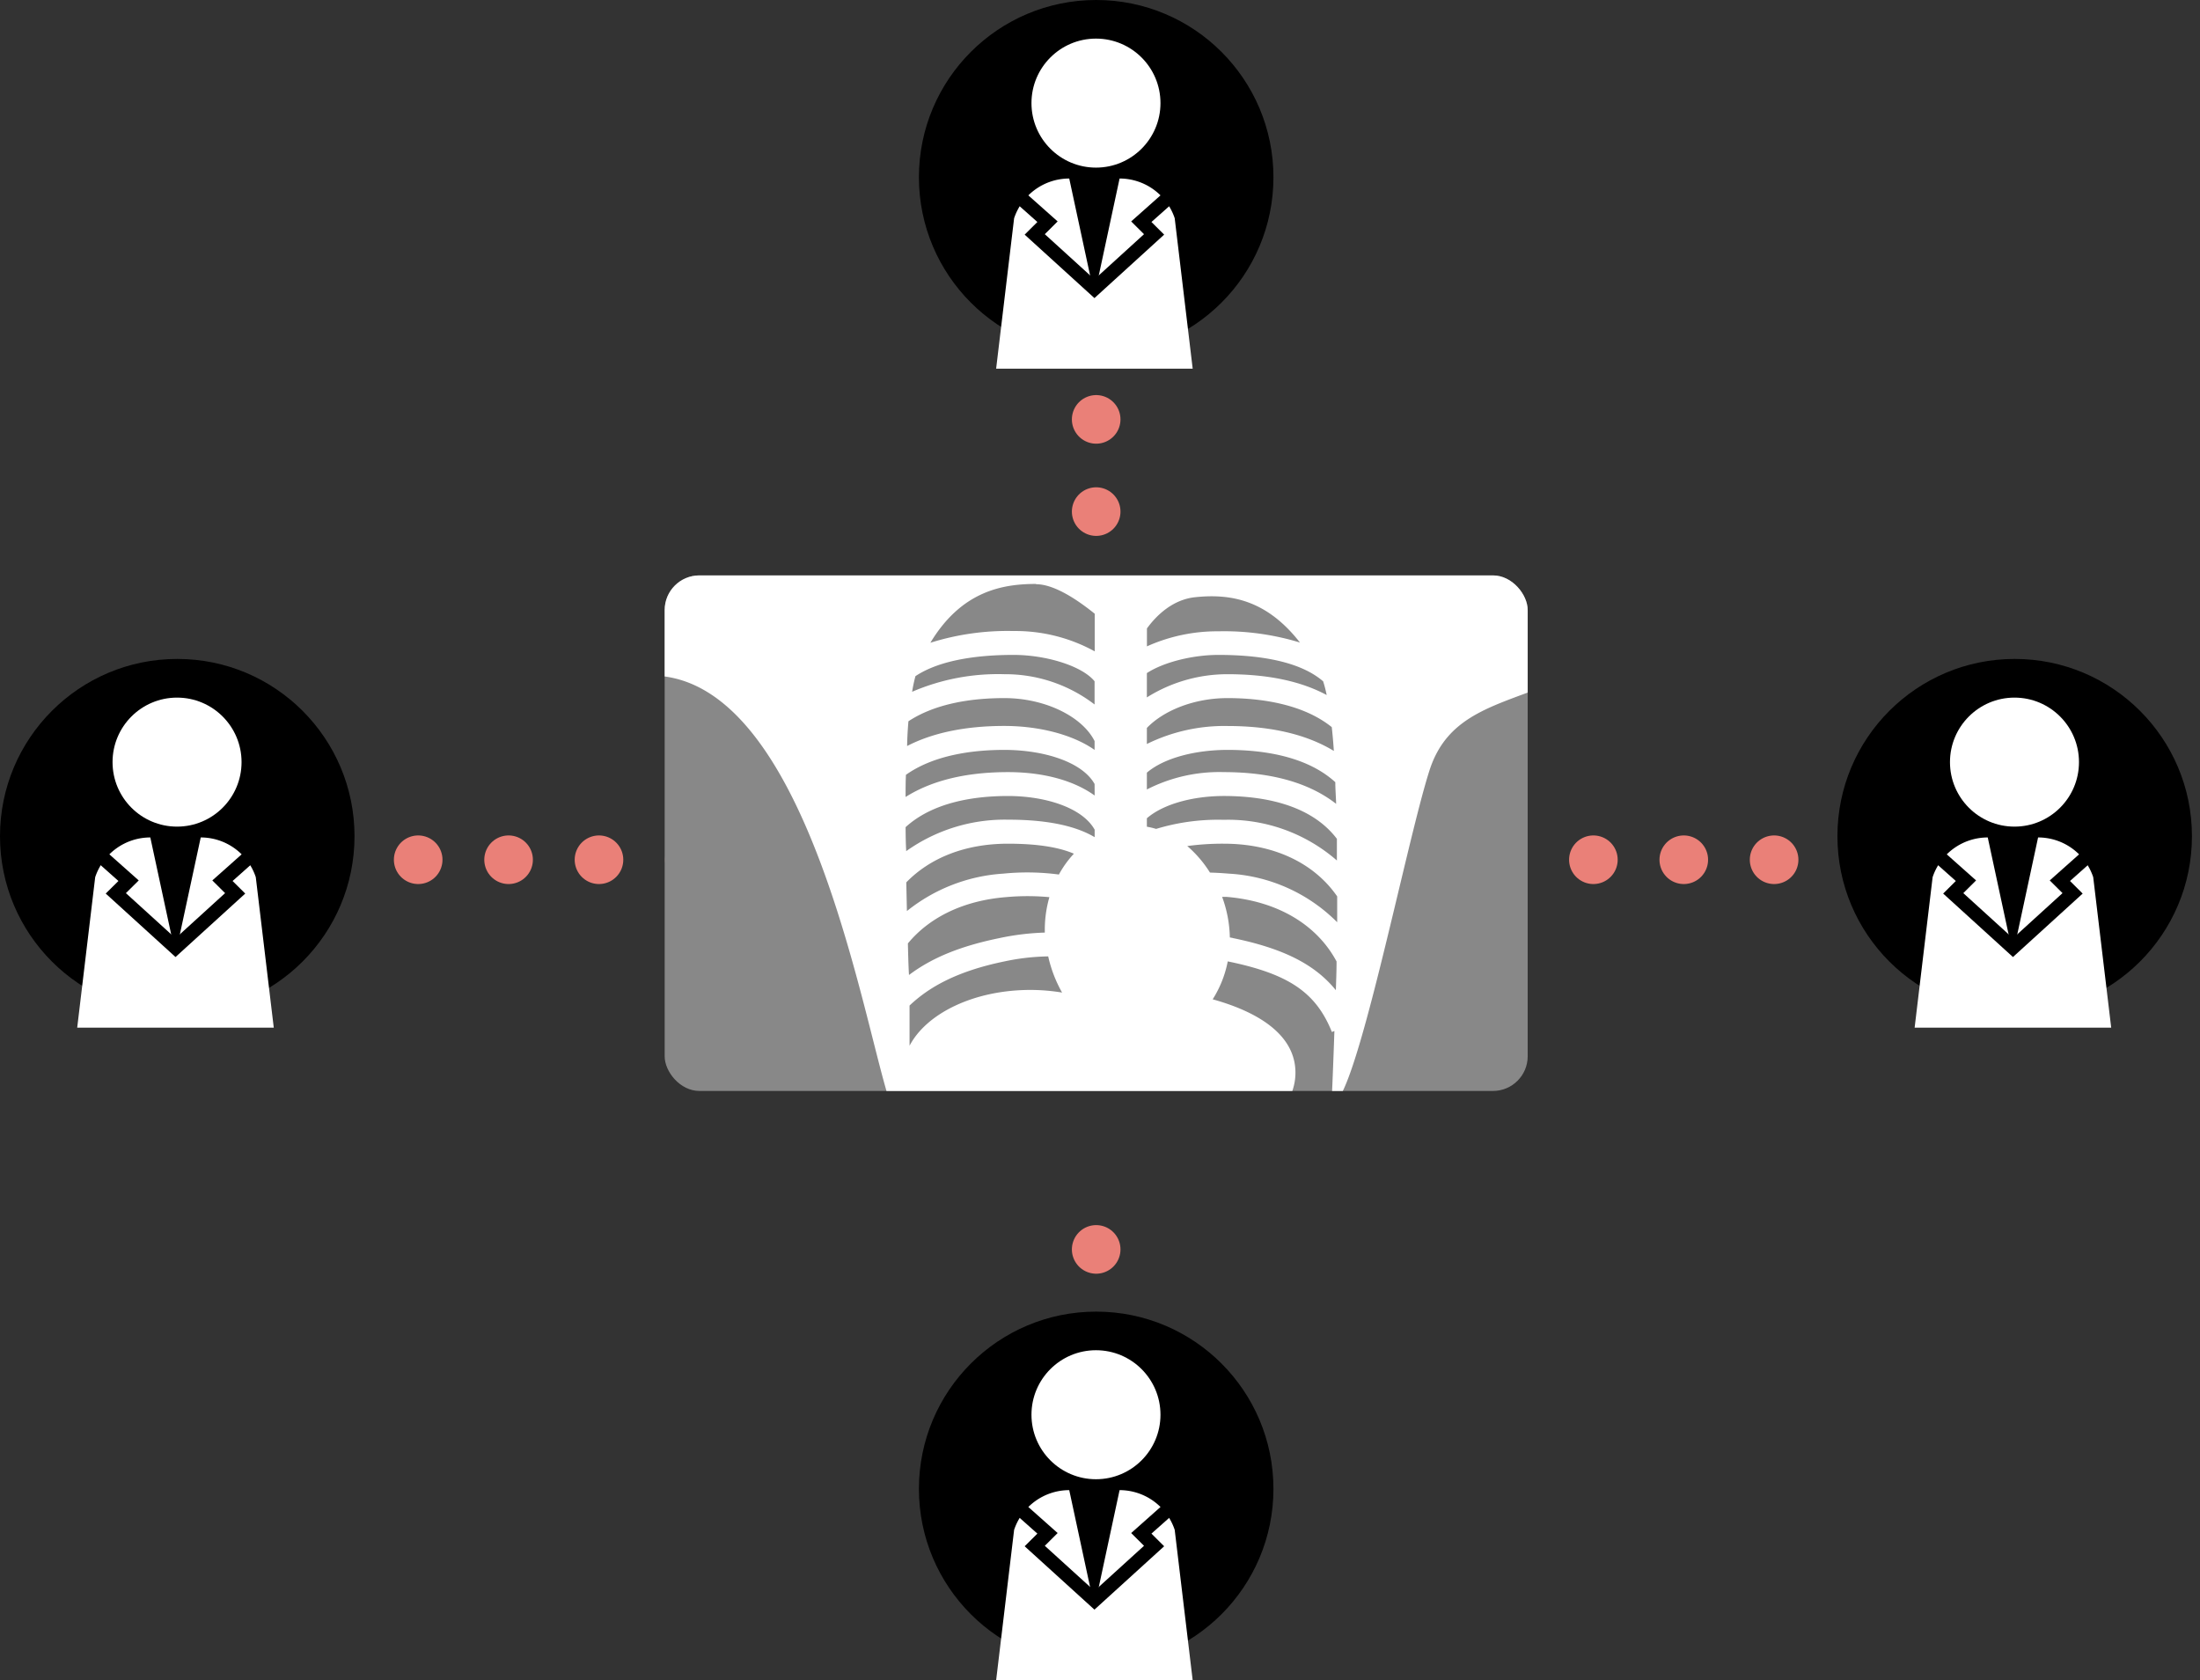 <svg xmlns="http://www.w3.org/2000/svg" xmlns:xlink="http://www.w3.org/1999/xlink" viewBox="0 0 316.86 242"><rect x="0" y="0" width="316.86" height="242" fill="#333333" stroke="none"/><defs><style>.cls-1,.cls-2,.cls-3,.cls-4,.cls-5,.cls-7{fill:none;}.cls-2,.cls-3,.cls-4,.cls-5{stroke:#ea8078;stroke-linecap:round;stroke-linejoin:round;stroke-width:7px;}.cls-3{stroke-dasharray:0 13.28 0 13.28;}.cls-4{stroke-dasharray:0 13.28 0 13.28 0 13.28;}.cls-5{stroke-dasharray:0 13.02 0 0 0 0;}.cls-6{fill:#fff;}.cls-7{stroke:#000;stroke-miterlimit:10;stroke-width:2px;}.cls-8{fill:#888;}.cls-9{clip-path:url(#clip-path);}</style><clipPath id="clip-path"><rect class="cls-1" x="95.73" y="82.87" width="124.3" height="74.25" rx="5"/></clipPath></defs><g id="レイヤー_2" data-name="レイヤー 2"><g id="design"><rect class="cls-1" width="316.86" height="242"/><line class="cls-2" x1="157.88" y1="60.4" x2="157.88" y2="60.4"/><line class="cls-3" x1="157.88" y1="73.68" x2="157.88" y2="93.6"/><line class="cls-4" x1="157.88" y1="100.24" x2="157.88" y2="173.3"/><line class="cls-2" x1="157.88" y1="179.94" x2="157.88" y2="179.94"/><line class="cls-2" x1="60.23" y1="123.82" x2="60.23" y2="123.82"/><line class="cls-5" x1="73.25" y1="123.82" x2="255.52" y2="123.82"/><line class="cls-2" x1="255.52" y1="123.82" x2="255.52" y2="123.82"/><circle cx="25.53" cy="120.43" r="25.53"/><circle class="cls-6" cx="25.5" cy="109.76" r="9.29"/><path class="cls-6" d="M39.43,148H11.12l2.59-21.67a8.37,8.37,0,0,1,7.94-5.72l3.63,16.86,3.63-16.86a8.35,8.35,0,0,1,7.93,5.72Z"/><polyline class="cls-7" points="11.52 120.62 18.52 126.84 16.68 128.66 25.28 136.48 33.87 128.66 32.04 126.84 39.03 120.62"/><circle cx="290.17" cy="120.43" r="25.53"/><circle class="cls-6" cx="290.14" cy="109.76" r="9.29"/><path class="cls-6" d="M304.07,148H275.76l2.59-21.67a8.37,8.37,0,0,1,7.94-5.72l3.63,16.86,3.62-16.86a8.36,8.36,0,0,1,7.94,5.72Z"/><polyline class="cls-7" points="276.16 120.62 283.15 126.84 281.32 128.66 289.92 136.48 298.51 128.66 296.68 126.84 303.67 120.62"/><circle cx="157.88" cy="25.53" r="25.53"/><circle class="cls-6" cx="157.85" cy="14.85" r="9.29"/><path class="cls-6" d="M171.78,53.1H143.47l2.59-21.67A8.38,8.38,0,0,1,154,25.71l3.63,16.87,3.62-16.87a8.37,8.37,0,0,1,7.94,5.72Z"/><polyline class="cls-7" points="143.87 25.71 150.87 31.93 149.03 33.76 157.63 41.58 166.22 33.76 164.38 31.93 171.38 25.71"/><circle cx="157.88" cy="214.43" r="25.53"/><circle class="cls-6" cx="157.85" cy="203.75" r="9.29"/><path class="cls-6" d="M171.78,242H143.47l2.59-21.67a8.38,8.38,0,0,1,7.94-5.72l3.63,16.87,3.62-16.87a8.37,8.37,0,0,1,7.94,5.72Z"/><polyline class="cls-7" points="143.87 214.61 150.87 220.83 149.03 222.66 157.63 230.47 166.22 222.66 164.38 220.83 171.38 214.61"/><rect class="cls-8" x="95.73" y="82.87" width="124.3" height="74.25" rx="5"/><g class="cls-9"><path class="cls-6" d="M223.78,79.12H93.66L93,97.31c27.46-1.3,33.78,70.69,37,63.18a11.4,11.4,0,0,0,.63-2.88c2.12,5.07,9.27,8.81,17.79,8.81a26.08,26.08,0,0,0,9.85-1.86,26.15,26.15,0,0,0,9.85,1.86c10.2,0,18.46-5.34,18.46-11.93,0-5.14-4.77-8.58-11.92-10.57a15.79,15.79,0,0,0,2.17-5.46h0c8.78,1.8,12.7,4.46,15,10.17l.36-.15c-.21,6.21-.41,10.4-.41,10.4C195,160,202.42,121.78,205.87,111c2.65-8.34,9.83-9.35,17.91-12.71ZM131.85,97.38c3.7-2.46,9.42-3.06,14.13-3.06s9.89,1.6,11.67,3.8v3.34a21.12,21.12,0,0,0-13-4.36,31.27,31.27,0,0,0-13.28,2.53A21.85,21.85,0,0,1,131.85,97.38Zm-1,6.49c4-2.63,9.32-3.33,13.8-3.33,5.92,0,11.25,2.69,13,6.19V108c-3.34-2.33-8.28-3.45-13-3.45-5.64,0-10.35,1-14,2.89C130.67,106.2,130.74,105,130.84,103.87Zm26.81,10.7c-2.94-2.12-7.28-3.37-12.48-3.37-6.08,0-11,1.22-14.75,3.58,0-1.09,0-2.15.05-3.19,4-2.84,9.55-3.59,14.17-3.59,5.57,0,11.19,1.68,13,4.91Zm-27.22,4.55c3.94-3.59,9.86-4.48,14.74-4.48,5.33,0,10.7,1.66,12.48,4.85v1.08l0,0c-2.47-1.47-6.36-2.52-12.44-2.52a24.47,24.47,0,0,0-14.7,4.53C130.45,121.43,130.44,120.27,130.43,119.12Zm14.74,2.39c4.54,0,7.52.59,9.49,1.44a14.51,14.51,0,0,0-2.16,3,34.64,34.64,0,0,0-8-.13,24.66,24.66,0,0,0-13.89,5.39l-.09-4.13C134,123.51,139.09,121.51,145.17,121.51Zm20-2.45v-1.21c2.43-2.11,6.78-3.21,11.1-3.21,5.57,0,12.48,1.17,16.27,6.17,0,1,0,2.07,0,3.12a23.83,23.83,0,0,0-16.3-5.86,30.64,30.64,0,0,0-9.74,1.31A10.73,10.73,0,0,0,165.16,119.06Zm11.1-7.86a22.92,22.92,0,0,0-11.1,2.5v-2.42c2.52-2.16,7.09-3.28,11.63-3.28,5.16,0,11.42.92,15.51,4.65,0,1,.09,2.06.12,3.12C188.59,112.76,183.14,111.2,176.26,111.2Zm.53-6.64a25.25,25.25,0,0,0-11.63,2.59v-2.31c2.43-2.53,6.83-4.3,11.63-4.3s10.86.85,15,4.18c.12,1.07.22,2.22.3,3.43C188.21,105.78,183.08,104.56,176.79,104.56Zm13.75-6.46a18.31,18.31,0,0,1,.52,2c-3.71-2-8.5-3-14.27-3a21.8,21.8,0,0,0-11.63,3.34v-3.5c2.4-1.57,6.6-2.62,10.29-2.62C180.59,94.32,186.92,95,190.54,98.1Zm-59.78,37.75c3.12-3.76,8-6.14,14.06-6.64a33.88,33.88,0,0,1,6.3,0,17,17,0,0,0-.66,4.67c0,.15,0,.29,0,.43a36.54,36.54,0,0,0-6.56.8c-5.5,1.13-9.64,2.78-13,5.31C130.83,138.92,130.8,137.39,130.76,135.85Zm40.21-14a37.65,37.65,0,0,1,5.29-.34c7.18,0,13,2.79,16.31,7.59q0,1.88,0,3.72a23.9,23.9,0,0,0-15.64-7c-.94-.08-1.84-.13-2.68-.15A16.76,16.76,0,0,0,171,121.85ZM172.23,86c5-.51,10.19.37,15,6.54a37.36,37.36,0,0,0-11.75-1.62,24.68,24.68,0,0,0-10.29,2.17V90.51C166.62,88.54,169,86.3,172.23,86Zm-23-1.86c2.5,0,5.71,2.05,8.44,4.25v5.42A23.63,23.63,0,0,0,146,90.88,37.06,37.06,0,0,0,134,92.57C138.5,85.09,144.43,84.1,149.21,84.1ZM131,150.61c0-1.78,0-3.73,0-5.79,2.72-2.58,6.68-4.92,13.68-6.36a32.36,32.36,0,0,1,6.29-.72,18.93,18.93,0,0,0,2,5.21,27.93,27.93,0,0,0-4.55-.38C140.3,142.57,133.45,145.93,131,150.61Zm46.56-15.52-.43-.08a17.8,17.8,0,0,0-1.11-5.84l.65,0c7.33.61,13,4,15.83,9.3,0,1.42-.06,2.81-.1,4.14C189.35,138.85,184.78,136.58,177.51,135.09Z"/></g></g></g></svg>